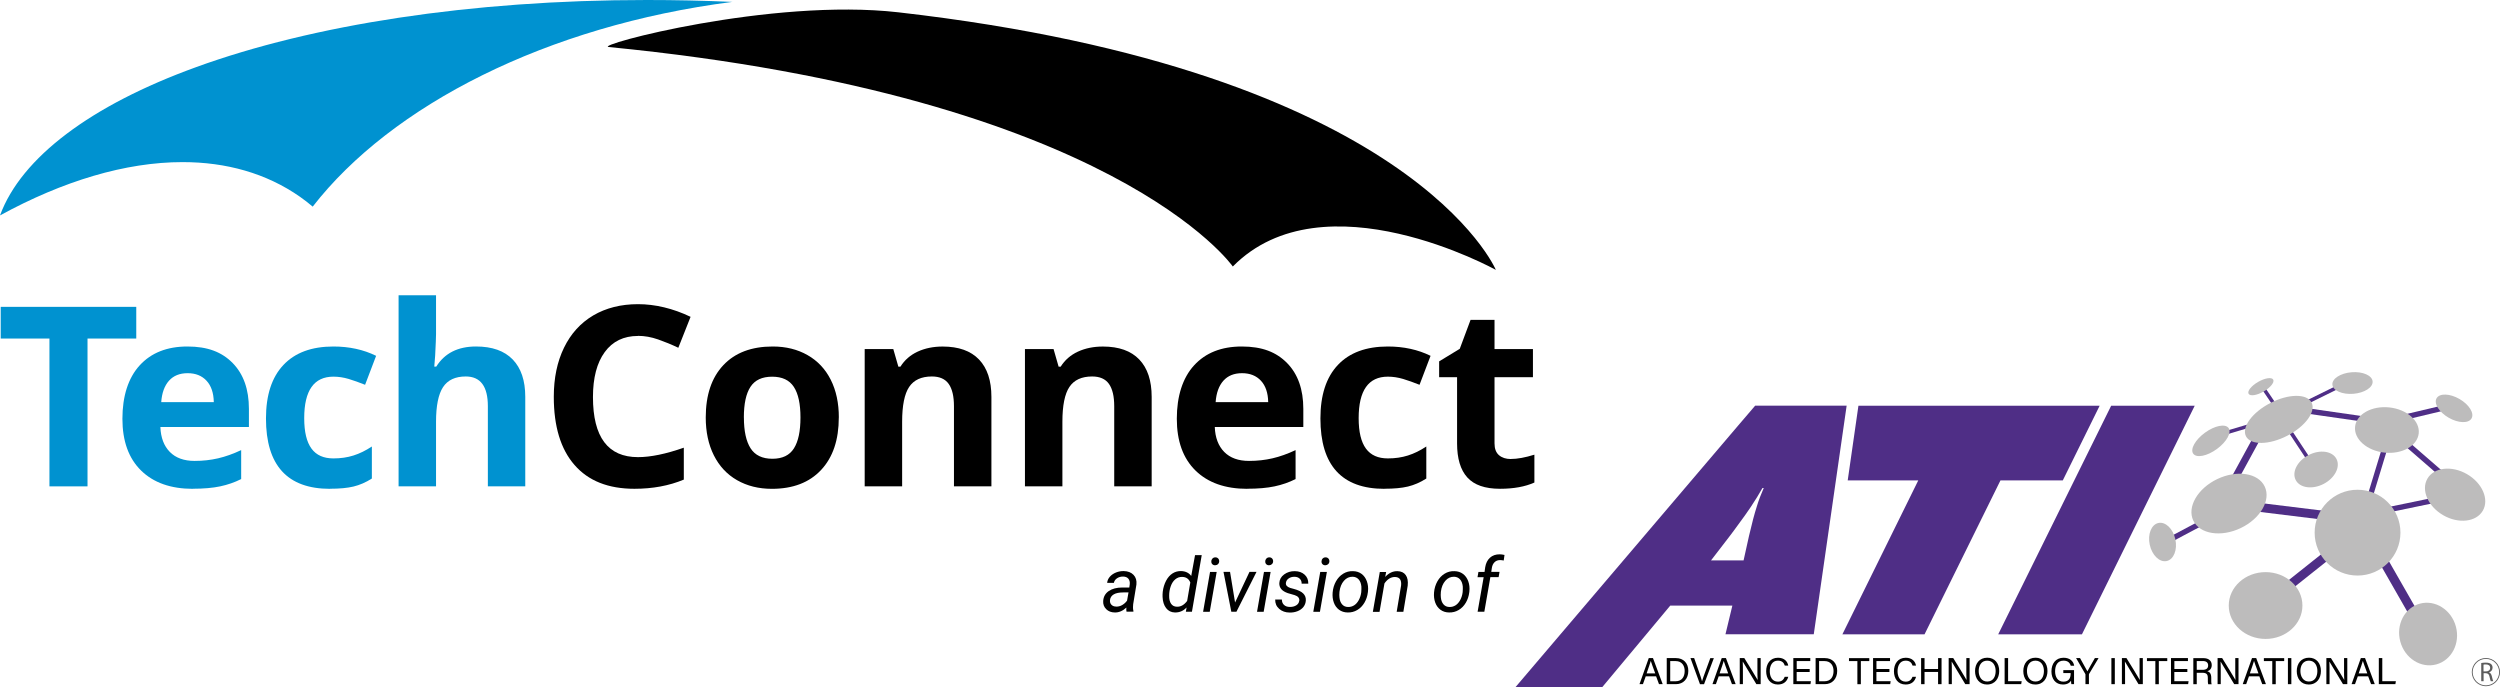 <?xml version="1.0" encoding="UTF-8"?><svg id="Layer_1" xmlns="http://www.w3.org/2000/svg" viewBox="0 0 568.76 156.3"><defs><style>.cls-1,.cls-2,.cls-3,.cls-4,.cls-5,.cls-6{stroke-width:0px;}.cls-2{fill:#502e85;}.cls-3{fill:#4f2e86;}.cls-4{fill:#5c5c5c;}.cls-5{fill:#bdbcbc;}.cls-6{fill:#0092d0;}</style></defs><path class="cls-6" d="m19.91,110.65h-8.66v-33.63H.16v-7.21h30.84v7.21h-11.09v33.63Z"/><path class="cls-6" d="m43.89,111.21c-5.03,0-8.96-1.39-11.79-4.16-2.83-2.77-4.25-6.7-4.25-11.79s1.31-9.28,3.93-12.14c2.62-2.86,6.23-4.29,10.85-4.29s7.85,1.26,10.31,3.77c2.46,2.51,3.69,5.99,3.69,10.42v4.13h-20.14c.09,2.42.81,4.31,2.15,5.67,1.34,1.36,3.22,2.04,5.64,2.04,1.88,0,3.66-.2,5.34-.59,1.68-.39,3.43-1.01,5.25-1.87v6.59c-1.49.75-3.08,1.3-4.78,1.66s-3.76.54-6.2.54Zm-1.2-26.31c-1.81,0-3.22.57-4.25,1.72-1.02,1.15-1.61,2.77-1.76,4.87h11.96c-.04-2.1-.59-3.73-1.65-4.87-1.06-1.15-2.5-1.72-4.3-1.72Z"/><path class="cls-6" d="m75.09,111.21c-9.72,0-14.58-5.34-14.58-16.01,0-5.31,1.32-9.36,3.97-12.17,2.64-2.8,6.43-4.2,11.37-4.2,3.61,0,6.85.71,9.72,2.12l-2.51,6.59c-1.34-.54-2.59-.98-3.74-1.33-1.15-.34-2.31-.52-3.46-.52-4.43,0-6.65,3.15-6.65,9.44s2.22,9.16,6.65,9.16c1.64,0,3.16-.22,4.55-.66,1.4-.44,2.79-1.12,4.19-2.05v7.29c-1.38.88-2.77,1.48-4.18,1.82s-3.18.5-5.32.5Z"/><path class="cls-6" d="m119.51,110.65h-8.52v-18.24c0-4.51-1.68-6.76-5.03-6.76-2.38,0-4.11.81-5.17,2.43s-1.59,4.25-1.59,7.88v14.69h-8.52v-43.47h8.52v8.86c0,.69-.07,2.31-.2,4.86l-.2,2.51h.45c1.9-3.05,4.92-4.58,9.05-4.58,3.67,0,6.45.99,8.35,2.96,1.9,1.97,2.85,4.8,2.85,8.49v20.36Z"/><path class="cls-1" d="m145.15,76.43c-3.26,0-5.78,1.22-7.57,3.67-1.79,2.45-2.68,5.86-2.68,10.24,0,9.11,3.42,13.66,10.25,13.66,2.87,0,6.34-.72,10.42-2.15v7.26c-3.35,1.4-7.1,2.09-11.23,2.09-5.94,0-10.49-1.8-13.63-5.41-3.15-3.6-4.72-8.78-4.72-15.52,0-4.25.77-7.97,2.32-11.16,1.55-3.19,3.77-5.64,6.66-7.35,2.9-1.7,6.29-2.56,10.18-2.56s7.95.96,11.96,2.88l-2.79,7.04c-1.53-.73-3.06-1.36-4.61-1.9s-3.06-.81-4.55-.81Z"/><path class="cls-1" d="m190.83,94.98c0,5.08-1.34,9.06-4.02,11.93-2.68,2.87-6.42,4.3-11.2,4.3-3,0-5.64-.66-7.93-1.97-2.29-1.31-4.05-3.2-5.28-5.66-1.23-2.46-1.84-5.33-1.84-8.6,0-5.1,1.33-9.07,4-11.9,2.66-2.83,6.41-4.25,11.23-4.25,3,0,5.64.65,7.93,1.96,2.29,1.3,4.05,3.17,5.28,5.61,1.23,2.44,1.84,5.3,1.84,8.58Zm-21.59,0c0,3.09.51,5.43,1.52,7.01,1.01,1.58,2.67,2.38,4.96,2.38s3.91-.79,4.9-2.36c1-1.57,1.49-3.92,1.49-7.03s-.5-5.41-1.51-6.96c-1.01-1.55-2.65-2.32-4.94-2.32s-3.91.77-4.92,2.3c-1.01,1.54-1.51,3.86-1.51,6.97Z"/><path class="cls-1" d="m225.55,110.65h-8.52v-18.24c0-2.25-.4-3.94-1.2-5.07s-2.08-1.69-3.83-1.69c-2.38,0-4.11.8-5.17,2.39-1.06,1.59-1.59,4.23-1.59,7.92v14.69h-8.52v-31.23h6.51l1.15,4h.47c.95-1.51,2.26-2.65,3.92-3.42,1.67-.77,3.56-1.16,5.69-1.16,3.63,0,6.39.98,8.27,2.95,1.88,1.96,2.82,4.8,2.82,8.51v20.36Z"/><path class="cls-1" d="m262.01,110.65h-8.52v-18.24c0-2.25-.4-3.94-1.2-5.07s-2.08-1.69-3.83-1.69c-2.38,0-4.11.8-5.17,2.39-1.06,1.59-1.59,4.23-1.59,7.92v14.69h-8.52v-31.23h6.51l1.15,4h.47c.95-1.51,2.26-2.65,3.92-3.42,1.67-.77,3.56-1.16,5.69-1.16,3.63,0,6.39.98,8.27,2.95,1.88,1.96,2.82,4.8,2.82,8.51v20.36Z"/><path class="cls-1" d="m283.77,111.21c-5.03,0-8.96-1.39-11.79-4.16-2.83-2.77-4.25-6.7-4.25-11.79s1.31-9.28,3.93-12.14c2.62-2.86,6.23-4.29,10.85-4.29s7.85,1.26,10.31,3.77c2.46,2.51,3.69,5.99,3.69,10.42v4.13h-20.14c.09,2.42.81,4.31,2.15,5.67,1.34,1.36,3.22,2.04,5.64,2.04,1.88,0,3.66-.2,5.34-.59,1.68-.39,3.43-1.01,5.25-1.87v6.59c-1.49.75-3.08,1.3-4.78,1.66-1.69.36-3.76.54-6.2.54Zm-1.2-26.31c-1.81,0-3.22.57-4.25,1.72-1.02,1.15-1.61,2.77-1.76,4.87h11.96c-.04-2.1-.59-3.73-1.65-4.87-1.06-1.15-2.5-1.72-4.3-1.72Z"/><path class="cls-1" d="m314.98,111.21c-9.72,0-14.58-5.34-14.58-16.01,0-5.31,1.32-9.36,3.97-12.17,2.64-2.8,6.43-4.2,11.37-4.2,3.61,0,6.85.71,9.72,2.12l-2.51,6.59c-1.34-.54-2.59-.98-3.74-1.33-1.16-.34-2.31-.52-3.46-.52-4.43,0-6.65,3.15-6.65,9.44s2.22,9.16,6.65,9.16c1.64,0,3.16-.22,4.55-.66,1.4-.44,2.79-1.12,4.19-2.05v7.29c-1.38.88-2.77,1.48-4.18,1.82s-3.18.5-5.32.5Z"/><path class="cls-1" d="m343.72,104.42c1.49,0,3.28-.33,5.36-.98v6.34c-2.12.95-4.73,1.42-7.82,1.42-3.41,0-5.89-.86-7.44-2.58-1.56-1.72-2.33-4.31-2.33-7.75v-15.06h-4.08v-3.6l4.69-2.85,2.46-6.59h5.45v6.65h8.74v6.4h-8.74v15.06c0,1.21.34,2.1,1.02,2.68.68.58,1.58.87,2.7.87Z"/><path class="cls-1" d="m138.5,10.7c-3.6-.35,37-11.2,65.87-7.9,116.97,13.34,135.94,58.6,135.94,58.6,0,0-39.18-21.71-59.84-.77,0,0-26.92-38.66-141.96-49.93Z"/><path class="cls-6" d="m44.6,15.28C20.73,23.93,4.85,35.82,0,49.01h0c14.33-7.84,28.58-12.13,41.54-12.13h0c9.87,0,19.02,2.51,26.71,7.89h0c1.02.71,1.97,1.46,2.89,2.24h0C89.07,23.94,124.37,5.85,166.61.43h0c-6.55-.29-13.01-.43-19.37-.43h-.06c-40.21,0-76.14,5.67-102.59,15.28h0Z"/><polygon class="cls-3" points="420.36 109.3 422.8 92.3 477.68 92.3 469.29 109.3 455.11 109.3 437.84 144.31 419.15 144.31 436.41 109.3 420.36 109.3"/><path class="cls-3" d="m399.3,92.3l-3.79,4.43-50.71,59.57h19.74s15.45-18.52,15.45-18.52h14.13l-1.57,6.52h20.09l7.48-52.01h-20.83Zm.35,23.03c-.5,1.54-1.08,3.72-1.74,6.58l-1.24,5.59h-7.41l4.3-5.59c.62-.83,1.2-1.58,1.69-2.28,1.33-1.78,2.32-3.19,3.07-4.31,1.03-1.53,1.9-2.98,2.65-4.3h.29c-.58,1.32-1.16,2.77-1.61,4.3Z"/><polygon class="cls-3" points="454.6 144.31 480.3 92.3 499.31 92.3 473.65 144.31 454.6 144.31"/><line class="cls-2" x1="514.01" y1="98.69" x2="508.31" y2="109.15"/><rect class="cls-3" x="505.21" y="103.11" width="11.91" height="1.63" transform="translate(175.2 502.94) rotate(-61.4)"/><line class="cls-2" x1="525.6" y1="93.59" x2="537" y2="95.23"/><polygon class="cls-3" points="536.91 95.83 525.51 94.19 525.69 92.98 537.09 94.62 536.91 95.83"/><line class="cls-2" x1="548.12" y1="101.28" x2="554.67" y2="106.96"/><polygon class="cls-3" points="554.59 107.92 547.49 101.75 548.32 100.8 555.42 106.96 554.59 107.92"/><line class="cls-2" x1="542.36" y1="102.55" x2="539.44" y2="111.77"/><polygon class="cls-3" points="540.02 112.34 538.86 111.95 541.78 102.37 542.94 102.75 540.02 112.34"/><line class="cls-2" x1="543.99" y1="115.84" x2="553.69" y2="113.84"/><polygon class="cls-3" points="544.12 116.44 543.86 115.25 553.56 113.24 553.82 114.43 544.12 116.44"/><line class="cls-2" x1="542.52" y1="128.08" x2="548.93" y2="139.28"/><polygon class="cls-3" points="548.04 139.8 541.63 128.6 543.42 127.56 549.83 138.76 548.04 139.8"/><line class="cls-2" x1="548.04" y1="94.68" x2="554.97" y2="93.04"/><polygon class="cls-3" points="547.9 95.34 547.61 94.16 555.06 92.39 555.35 93.57 547.9 95.34"/><line class="cls-2" x1="525.25" y1="91.35" x2="531.55" y2="88.24"/><rect class="cls-3" x="524.89" y="89.39" width="7.02" height=".81" transform="translate(14.72 242.76) rotate(-26.23)"/><line class="cls-2" x1="514.56" y1="88.5" x2="516.66" y2="91.6"/><rect class="cls-3" x="515.82" y="88.38" width=".81" height="3.74" transform="translate(38.08 304.75) rotate(-34.08)"/><line class="cls-2" x1="506.53" y1="98.42" x2="513.01" y2="96.5"/><rect class="cls-3" x="506.39" y="97.06" width="6.75" height=".81" transform="translate(-6.71 148.61) rotate(-16.48)"/><path class="cls-2" d="m494.31,122.41l6.02-3.19"/><rect class="cls-3" x="493.91" y="120.21" width="6.82" height="1.22" transform="translate(1.35 247.04) rotate(-27.93)"/><line class="cls-2" x1="521.31" y1="132.81" x2="528.88" y2="126.79"/><rect class="cls-3" x="520.26" y="128.79" width="9.67" height="2.03" transform="translate(33.34 355.07) rotate(-38.5)"/><line class="cls-2" x1="513.65" y1="115.39" x2="529.25" y2="117.3"/><rect class="cls-3" x="520.43" y="108.49" width="2.03" height="15.72" transform="translate(342.41 619.72) rotate(-83)"/><line class="cls-2" x1="521.08" y1="98.19" x2="527.54" y2="107.96"/><rect class="cls-3" x="523.88" y="97.22" width=".85" height="11.71" transform="translate(30.07 306.19) rotate(-33.46)"/><circle class="cls-5" cx="536.35" cy="121.18" r="9.76"/><ellipse class="cls-5" cx="507.1" cy="114.53" rx="9" ry="6.18" transform="translate(.1 229.5) rotate(-25.5)"/><ellipse class="cls-5" cx="515.43" cy="137.76" rx="8.38" ry="7.6"/><ellipse class="cls-5" cx="552.4" cy="144.26" rx="6.55" ry="7.16" transform="translate(-18.51 148.57) rotate(-15.07)"/><ellipse class="cls-5" cx="558.55" cy="112.54" rx="5.4" ry="7.28" transform="translate(181.81 539.99) rotate(-60)"/><ellipse class="cls-5" cx="543" cy="97.82" rx="5.17" ry="7.28" transform="translate(388.71 627.55) rotate(-83.97)"/><ellipse class="cls-5" cx="518.44" cy="95.45" rx="8.39" ry="4.19" transform="translate(13.93 248.29) rotate(-27.29)"/><ellipse class="cls-5" cx="502.98" cy="100.26" rx="4.97" ry="2.3" transform="translate(37.44 315.48) rotate(-36.08)"/><ellipse class="cls-5" cx="491.98" cy="123.34" rx="2.98" ry="4.43" transform="translate(-14.97 107.43) rotate(-12.28)"/><ellipse class="cls-5" cx="558.31" cy="92.9" rx="2.46" ry="4.59" transform="translate(198.7 529.96) rotate(-60)"/><ellipse class="cls-5" cx="535.2" cy="87.15" rx="4.59" ry="2.46" transform="translate(-5.24 42.91) rotate(-4.57)"/><ellipse class="cls-5" cx="514.36" cy="87.97" rx="3.23" ry="1.26" transform="translate(24.93 268.97) rotate(-30)"/><ellipse class="cls-5" cx="526.93" cy="106.85" rx="5.22" ry="3.7" transform="translate(9.65 253.45) rotate(-27.29)"/><path class="cls-4" d="m564.48,150.84c.27-.06.67-.09,1.04-.09.58,0,.95.11,1.22.34.21.19.33.47.33.8,0,.55-.35.92-.79,1.07v.02c.32.11.52.41.62.85.14.59.24.99.32,1.15h-.56c-.07-.12-.16-.48-.28-1-.12-.58-.35-.8-.84-.82h-.51v1.82h-.54v-4.14Zm.54,1.91h.55c.58,0,.95-.32.95-.8,0-.54-.39-.78-.97-.79-.26,0-.45.02-.54.05v1.53Z"/><path class="cls-4" d="m565.55,156.12c-1.77,0-3.21-1.44-3.21-3.21s1.44-3.21,3.21-3.21,3.21,1.44,3.21,3.21-1.44,3.21-3.21,3.21Zm0-6.22c-1.66,0-3.01,1.35-3.01,3.01s1.35,3.01,3.01,3.01,3.01-1.35,3.01-3.01-1.35-3.01-3.01-3.01Z"/><path class="cls-1" d="m374.41,153.87l-.64,1.78h-.78l2.11-5.93h.96l2.21,5.93h-.84l-.66-1.78h-2.36Zm2.16-.67c-.57-1.56-.88-2.39-1.01-2.84h0c-.14.5-.49,1.51-.95,2.84h1.96Z"/><path class="cls-1" d="m379.2,149.72h2.11c1.67,0,2.79,1.14,2.79,2.91s-1.1,3.02-2.82,3.02h-2.09v-5.93Zm.78,5.27h1.24c1.4,0,2.05-1.01,2.05-2.34,0-1.17-.6-2.25-2.05-2.25h-1.24v4.59Z"/><path class="cls-1" d="m386.75,155.65l-2.16-5.93h.84l1.04,2.96c.31.87.61,1.75.74,2.29h.02c.13-.49.46-1.41.78-2.27l1.09-2.98h.81l-2.23,5.93h-.93Z"/><path class="cls-1" d="m391.01,153.87l-.64,1.78h-.78l2.11-5.93h.96l2.21,5.93h-.84l-.66-1.78h-2.36Zm2.16-.67c-.57-1.56-.88-2.39-1.01-2.84h0c-.14.5-.49,1.51-.95,2.84h1.96Z"/><path class="cls-1" d="m395.8,155.65v-5.93h1.04c.85,1.39,2.7,4.34,3.03,4.98h0c-.06-.76-.05-1.7-.05-2.66v-2.32h.74v5.93h-.98c-.78-1.29-2.71-4.46-3.08-5.12h-.02c.04.67.04,1.68.04,2.75v2.37h-.74Z"/><path class="cls-1" d="m406.84,153.97c-.26,1.01-1.01,1.76-2.36,1.76-1.77,0-2.67-1.35-2.67-3.02s.89-3.07,2.69-3.07c1.4,0,2.16.8,2.33,1.79h-.78c-.21-.65-.64-1.13-1.58-1.13-1.31,0-1.84,1.19-1.84,2.39s.5,2.39,1.87,2.39c.91,0,1.31-.53,1.53-1.1h.79Z"/><path class="cls-1" d="m411.7,152.88h-2.95v2.1h3.24l-.1.67h-3.9v-5.93h3.86v.67h-3.09v1.81h2.95v.67Z"/><path class="cls-1" d="m413.07,149.72h2.11c1.67,0,2.79,1.14,2.79,2.91s-1.1,3.02-2.82,3.02h-2.09v-5.93Zm.78,5.27h1.24c1.4,0,2.05-1.01,2.05-2.34,0-1.17-.6-2.25-2.05-2.25h-1.24v4.59Z"/><path class="cls-1" d="m422.56,150.4h-1.91v-.67h4.62v.67h-1.92v5.26h-.79v-5.26Z"/><path class="cls-1" d="m429.84,152.88h-2.95v2.1h3.24l-.1.67h-3.9v-5.93h3.86v.67h-3.09v1.81h2.95v.67Z"/><path class="cls-1" d="m435.91,153.97c-.26,1.01-1.01,1.76-2.36,1.76-1.77,0-2.67-1.35-2.67-3.02s.89-3.07,2.69-3.07c1.4,0,2.16.8,2.33,1.79h-.78c-.21-.65-.64-1.13-1.58-1.13-1.31,0-1.84,1.19-1.84,2.39s.5,2.39,1.87,2.39c.91,0,1.31-.53,1.53-1.1h.79Z"/><path class="cls-1" d="m437.06,149.72h.78v2.48h3.08v-2.48h.79v5.93h-.79v-2.78h-3.08v2.78h-.78v-5.93Z"/><path class="cls-1" d="m443.33,155.65v-5.93h1.04c.85,1.39,2.7,4.34,3.03,4.98h0c-.06-.76-.05-1.7-.05-2.66v-2.32h.74v5.93h-.98c-.78-1.29-2.71-4.46-3.08-5.12h-.02c.04.67.04,1.68.04,2.75v2.37h-.74Z"/><path class="cls-1" d="m454.83,152.65c0,1.64-.91,3.08-2.78,3.08-1.75,0-2.72-1.35-2.72-3.05s.99-3.05,2.79-3.05c1.67,0,2.71,1.25,2.71,3.02Zm-4.67,0c0,1.28.65,2.4,1.93,2.4,1.37,0,1.93-1.13,1.93-2.39s-.62-2.36-1.93-2.36-1.93,1.09-1.93,2.35Z"/><path class="cls-1" d="m456.07,149.72h.78v5.26h3.09l-.11.67h-3.77v-5.93Z"/><path class="cls-1" d="m465.81,152.65c0,1.64-.91,3.08-2.78,3.08-1.75,0-2.72-1.35-2.72-3.05s.99-3.05,2.79-3.05c1.67,0,2.71,1.25,2.71,3.02Zm-4.67,0c0,1.28.65,2.4,1.93,2.4,1.37,0,1.93-1.13,1.93-2.39s-.62-2.36-1.93-2.36-1.93,1.09-1.93,2.35Z"/><path class="cls-1" d="m471.86,155.65h-.61c-.04-.11-.07-.37-.08-.8-.26.42-.77.88-1.84.88-1.71,0-2.62-1.3-2.62-2.98,0-1.77.97-3.11,2.76-3.11,1.38,0,2.24.75,2.41,1.81h-.78c-.2-.66-.67-1.15-1.64-1.15-1.37,0-1.92,1.1-1.92,2.42,0,1.22.55,2.36,1.88,2.36s1.66-.89,1.66-1.88v-.07h-1.67v-.67h2.44v3.2Z"/><path class="cls-1" d="m474.45,155.65v-2.17c0-.06,0-.12-.04-.16l-2.09-3.6h.9c.54.96,1.4,2.5,1.67,3.02.26-.51,1.14-2.05,1.7-3.02h.84l-2.16,3.61s-.03.07-.03.15v2.16h-.79Z"/><path class="cls-1" d="m481.13,149.72v5.93h-.78v-5.93h.78Z"/><path class="cls-1" d="m482.74,155.65v-5.93h1.04c.85,1.39,2.7,4.34,3.03,4.98h0c-.06-.76-.05-1.7-.05-2.66v-2.32h.74v5.93h-.98c-.78-1.29-2.71-4.46-3.08-5.12h-.02c.04.67.04,1.68.04,2.75v2.37h-.74Z"/><path class="cls-1" d="m490.35,150.4h-1.91v-.67h4.62v.67h-1.92v5.26h-.79v-5.26Z"/><path class="cls-1" d="m497.62,152.88h-2.95v2.1h3.24l-.1.67h-3.9v-5.93h3.86v.67h-3.09v1.81h2.95v.67Z"/><path class="cls-1" d="m499.77,153.05v2.61h-.78v-5.93h2.32c1.22,0,1.87.66,1.87,1.58,0,.78-.44,1.24-1.01,1.4.49.13.9.49.9,1.52v.26c0,.41-.02.93.09,1.18h-.77c-.11-.26-.1-.72-.1-1.28v-.12c0-.84-.24-1.21-1.3-1.21h-1.21Zm0-.66h1.29c.91,0,1.3-.34,1.3-1.01,0-.63-.41-.99-1.21-.99h-1.38v1.99Z"/><path class="cls-1" d="m504.51,155.65v-5.93h1.04c.85,1.39,2.7,4.34,3.03,4.98h0c-.06-.76-.05-1.7-.05-2.66v-2.32h.74v5.93h-.98c-.78-1.29-2.71-4.46-3.08-5.12h-.02c.04.67.04,1.68.04,2.75v2.37h-.74Z"/><path class="cls-1" d="m511.65,153.87l-.64,1.78h-.78l2.11-5.93h.96l2.21,5.93h-.84l-.66-1.78h-2.36Zm2.16-.67c-.57-1.56-.88-2.39-1.01-2.84h0c-.14.5-.49,1.51-.95,2.84h1.96Z"/><path class="cls-1" d="m516.95,150.4h-1.91v-.67h4.62v.67h-1.92v5.26h-.79v-5.26Z"/><path class="cls-1" d="m521.29,149.72v5.93h-.78v-5.93h.78Z"/><path class="cls-1" d="m528.02,152.65c0,1.64-.91,3.08-2.78,3.08-1.75,0-2.72-1.35-2.72-3.05s.99-3.05,2.79-3.05c1.67,0,2.71,1.25,2.71,3.02Zm-4.67,0c0,1.28.65,2.4,1.93,2.4,1.37,0,1.93-1.13,1.93-2.39s-.62-2.36-1.93-2.36-1.93,1.09-1.93,2.35Z"/><path class="cls-1" d="m529.26,155.65v-5.93h1.04c.85,1.39,2.7,4.34,3.03,4.98h0c-.06-.76-.05-1.7-.05-2.66v-2.32h.74v5.93h-.98c-.78-1.29-2.71-4.46-3.08-5.12h-.02c.04.67.04,1.68.04,2.75v2.37h-.74Z"/><path class="cls-1" d="m536.41,153.87l-.64,1.78h-.78l2.11-5.93h.96l2.21,5.93h-.84l-.66-1.78h-2.36Zm2.16-.67c-.57-1.56-.88-2.39-1.01-2.84h0c-.14.5-.49,1.51-.95,2.84h1.96Z"/><path class="cls-1" d="m541.2,149.72h.78v5.26h3.09l-.11.67h-3.77v-5.93Z"/><path class="cls-1" d="m256.29,139.18c-.04-.16-.06-.32-.06-.48l.03-.48c-.83.77-1.72,1.15-2.65,1.12-.8-.01-1.45-.26-1.95-.76-.5-.5-.73-1.11-.68-1.86.06-.96.48-1.71,1.26-2.25.79-.54,1.82-.81,3.1-.81h1.58s.1-.71.1-.71c.06-.54-.05-.97-.31-1.29-.27-.32-.66-.48-1.19-.49-.52-.01-.98.12-1.38.38-.4.26-.64.62-.73,1.05h-1.53c.05-.52.26-.99.62-1.4s.83-.73,1.4-.96,1.16-.33,1.77-.32c.94.02,1.68.31,2.21.86.53.55.75,1.28.66,2.19l-.74,4.49-.04.65c-.01.31.02.61.1.91l-.02.14h-1.54Zm-2.38-1.17c.49.01.95-.1,1.38-.35s.81-.58,1.12-1.01l.33-1.87h-1.15c-.96,0-1.69.14-2.2.44-.51.3-.8.73-.86,1.28-.05.42.05.78.3,1.06.25.28.61.43,1.09.44Z"/><path class="cls-1" d="m264.53,134.62c.11-.92.37-1.76.76-2.5s.89-1.3,1.47-1.67c.58-.37,1.22-.54,1.92-.53,1.01.02,1.79.39,2.33,1.11l.87-4.74h1.52l-2.23,12.88h-1.38l.16-.97c-.72.78-1.6,1.16-2.65,1.14-.84-.02-1.51-.35-2-.99s-.77-1.49-.81-2.55c-.02-.33,0-.72.04-1.18Zm1.46.87c-.02.8.13,1.42.43,1.86.3.44.74.67,1.32.68.88.04,1.66-.4,2.34-1.32l.72-4.19c-.34-.83-.94-1.25-1.83-1.27-.6-.02-1.12.16-1.58.54-.46.38-.8.9-1.04,1.58-.24.68-.36,1.39-.36,2.12Z"/><path class="cls-1" d="m275.22,139.18h-1.51l1.58-9.07h1.51l-1.58,9.07Zm1.25-12.38c.26-.01.47.07.64.23.17.17.26.38.26.65,0,.26-.09.48-.26.65-.16.17-.38.26-.64.27-.26.01-.48-.06-.65-.23-.17-.16-.25-.38-.24-.64,0-.26.09-.48.25-.65.16-.17.37-.27.64-.28Z"/><path class="cls-1" d="m280.99,137.06l3.27-6.95h1.6l-4.57,9.07h-1.16l-1.78-9.07h1.49l1.14,6.95Z"/><path class="cls-1" d="m287.49,139.18h-1.51l1.58-9.07h1.51l-1.58,9.07Zm1.25-12.38c.26-.01.47.07.64.23.17.17.26.38.26.65,0,.26-.09.48-.26.65s-.38.26-.64.27c-.26.01-.48-.06-.65-.23-.17-.16-.25-.38-.24-.64,0-.26.09-.48.25-.65.16-.17.37-.27.64-.28Z"/><path class="cls-1" d="m295.59,136.72c.08-.63-.26-1.07-1.03-1.32l-1.58-.46c-1.33-.46-1.97-1.22-1.93-2.28.04-.8.4-1.46,1.09-1.97.69-.51,1.5-.76,2.44-.75.92.01,1.66.28,2.23.8.57.52.85,1.2.83,2.04h-1.51c.01-.46-.13-.83-.43-1.12s-.69-.43-1.18-.44c-.53-.01-.98.12-1.36.39-.35.25-.56.58-.61.99-.07.53.25.91.96,1.15l.76.21c1.04.27,1.78.62,2.21,1.05.44.43.64.96.6,1.6-.03.56-.22,1.06-.55,1.48-.34.42-.78.74-1.34.96-.56.22-1.15.32-1.79.31-.96-.01-1.75-.29-2.38-.84-.63-.55-.93-1.26-.91-2.13h1.52c0,.52.16.93.49,1.23.32.31.77.46,1.33.46.55.01,1.03-.11,1.43-.35s.63-.58.69-1Z"/><path class="cls-1" d="m300.29,139.18h-1.51l1.58-9.07h1.51l-1.58,9.07Zm1.25-12.38c.26-.01.47.07.64.23.17.17.26.38.26.65,0,.26-.09.48-.26.65s-.38.26-.64.27c-.26.01-.48-.06-.65-.23-.17-.16-.25-.38-.24-.64s.09-.48.25-.65c.16-.17.37-.27.64-.28Z"/><path class="cls-1" d="m307.81,129.94c.76.01,1.41.22,1.95.62.54.4.94.96,1.2,1.67s.35,1.48.26,2.32l-.02.18c-.11.88-.37,1.68-.79,2.39-.42.71-.96,1.27-1.63,1.66-.67.4-1.4.58-2.19.56-.75-.01-1.41-.22-1.95-.62s-.94-.95-1.19-1.64c-.25-.69-.34-1.46-.27-2.29.08-.94.34-1.78.76-2.53.42-.75.97-1.33,1.64-1.74s1.4-.61,2.21-.58Zm-3.08,4.86c-.04.35-.04.72,0,1.1.06.66.25,1.18.59,1.58s.79.6,1.35.61c.5.02.97-.11,1.39-.37s.78-.67,1.07-1.2c.29-.54.48-1.13.56-1.79.04-.51.05-.95.03-1.3-.07-.68-.27-1.21-.61-1.6s-.79-.6-1.36-.62c-.78-.02-1.45.29-2,.92s-.89,1.46-1.01,2.48l-.02.19Z"/><path class="cls-1" d="m315.36,130.1l-.22,1.15c.82-.89,1.74-1.33,2.78-1.31.86.02,1.49.32,1.89.89.41.57.56,1.37.45,2.41l-.99,5.95h-1.52l1-5.96c.03-.27.04-.53,0-.76-.09-.78-.56-1.18-1.38-1.2-.91-.02-1.71.47-2.4,1.46l-1.12,6.47h-1.52l1.58-9.07h1.43Z"/><path class="cls-1" d="m330.88,129.94c.76.01,1.41.22,1.95.62.54.4.94.96,1.2,1.67s.35,1.48.26,2.32l-.02.18c-.11.88-.37,1.68-.79,2.39-.42.71-.96,1.27-1.63,1.66-.67.4-1.4.58-2.19.56-.75-.01-1.41-.22-1.95-.62s-.94-.95-1.19-1.64c-.25-.69-.34-1.46-.27-2.29.08-.94.34-1.78.76-2.53.42-.75.97-1.33,1.64-1.74.67-.41,1.4-.61,2.21-.58Zm-3.08,4.86c-.04.35-.04.72,0,1.1.06.66.25,1.18.59,1.58s.79.6,1.35.61c.5.02.97-.11,1.39-.37s.78-.67,1.07-1.2c.29-.54.48-1.13.56-1.79.04-.51.05-.95.03-1.3-.07-.68-.27-1.21-.61-1.6s-.79-.6-1.36-.62c-.78-.02-1.45.29-2,.92s-.89,1.46-1.01,2.48l-.02.19Z"/><path class="cls-1" d="m336.16,139.18l1.38-7.87h-1.4l.21-1.2h1.39l.15-1.07c.15-.91.5-1.62,1.06-2.14.59-.54,1.34-.8,2.25-.79.29,0,.65.05,1.08.14l-.18,1.27c-.27-.06-.54-.09-.81-.1-.53,0-.95.16-1.28.49s-.53.76-.61,1.3l-.13.89h1.88l-.21,1.2h-1.88l-1.37,7.87h-1.52Z"/></svg>